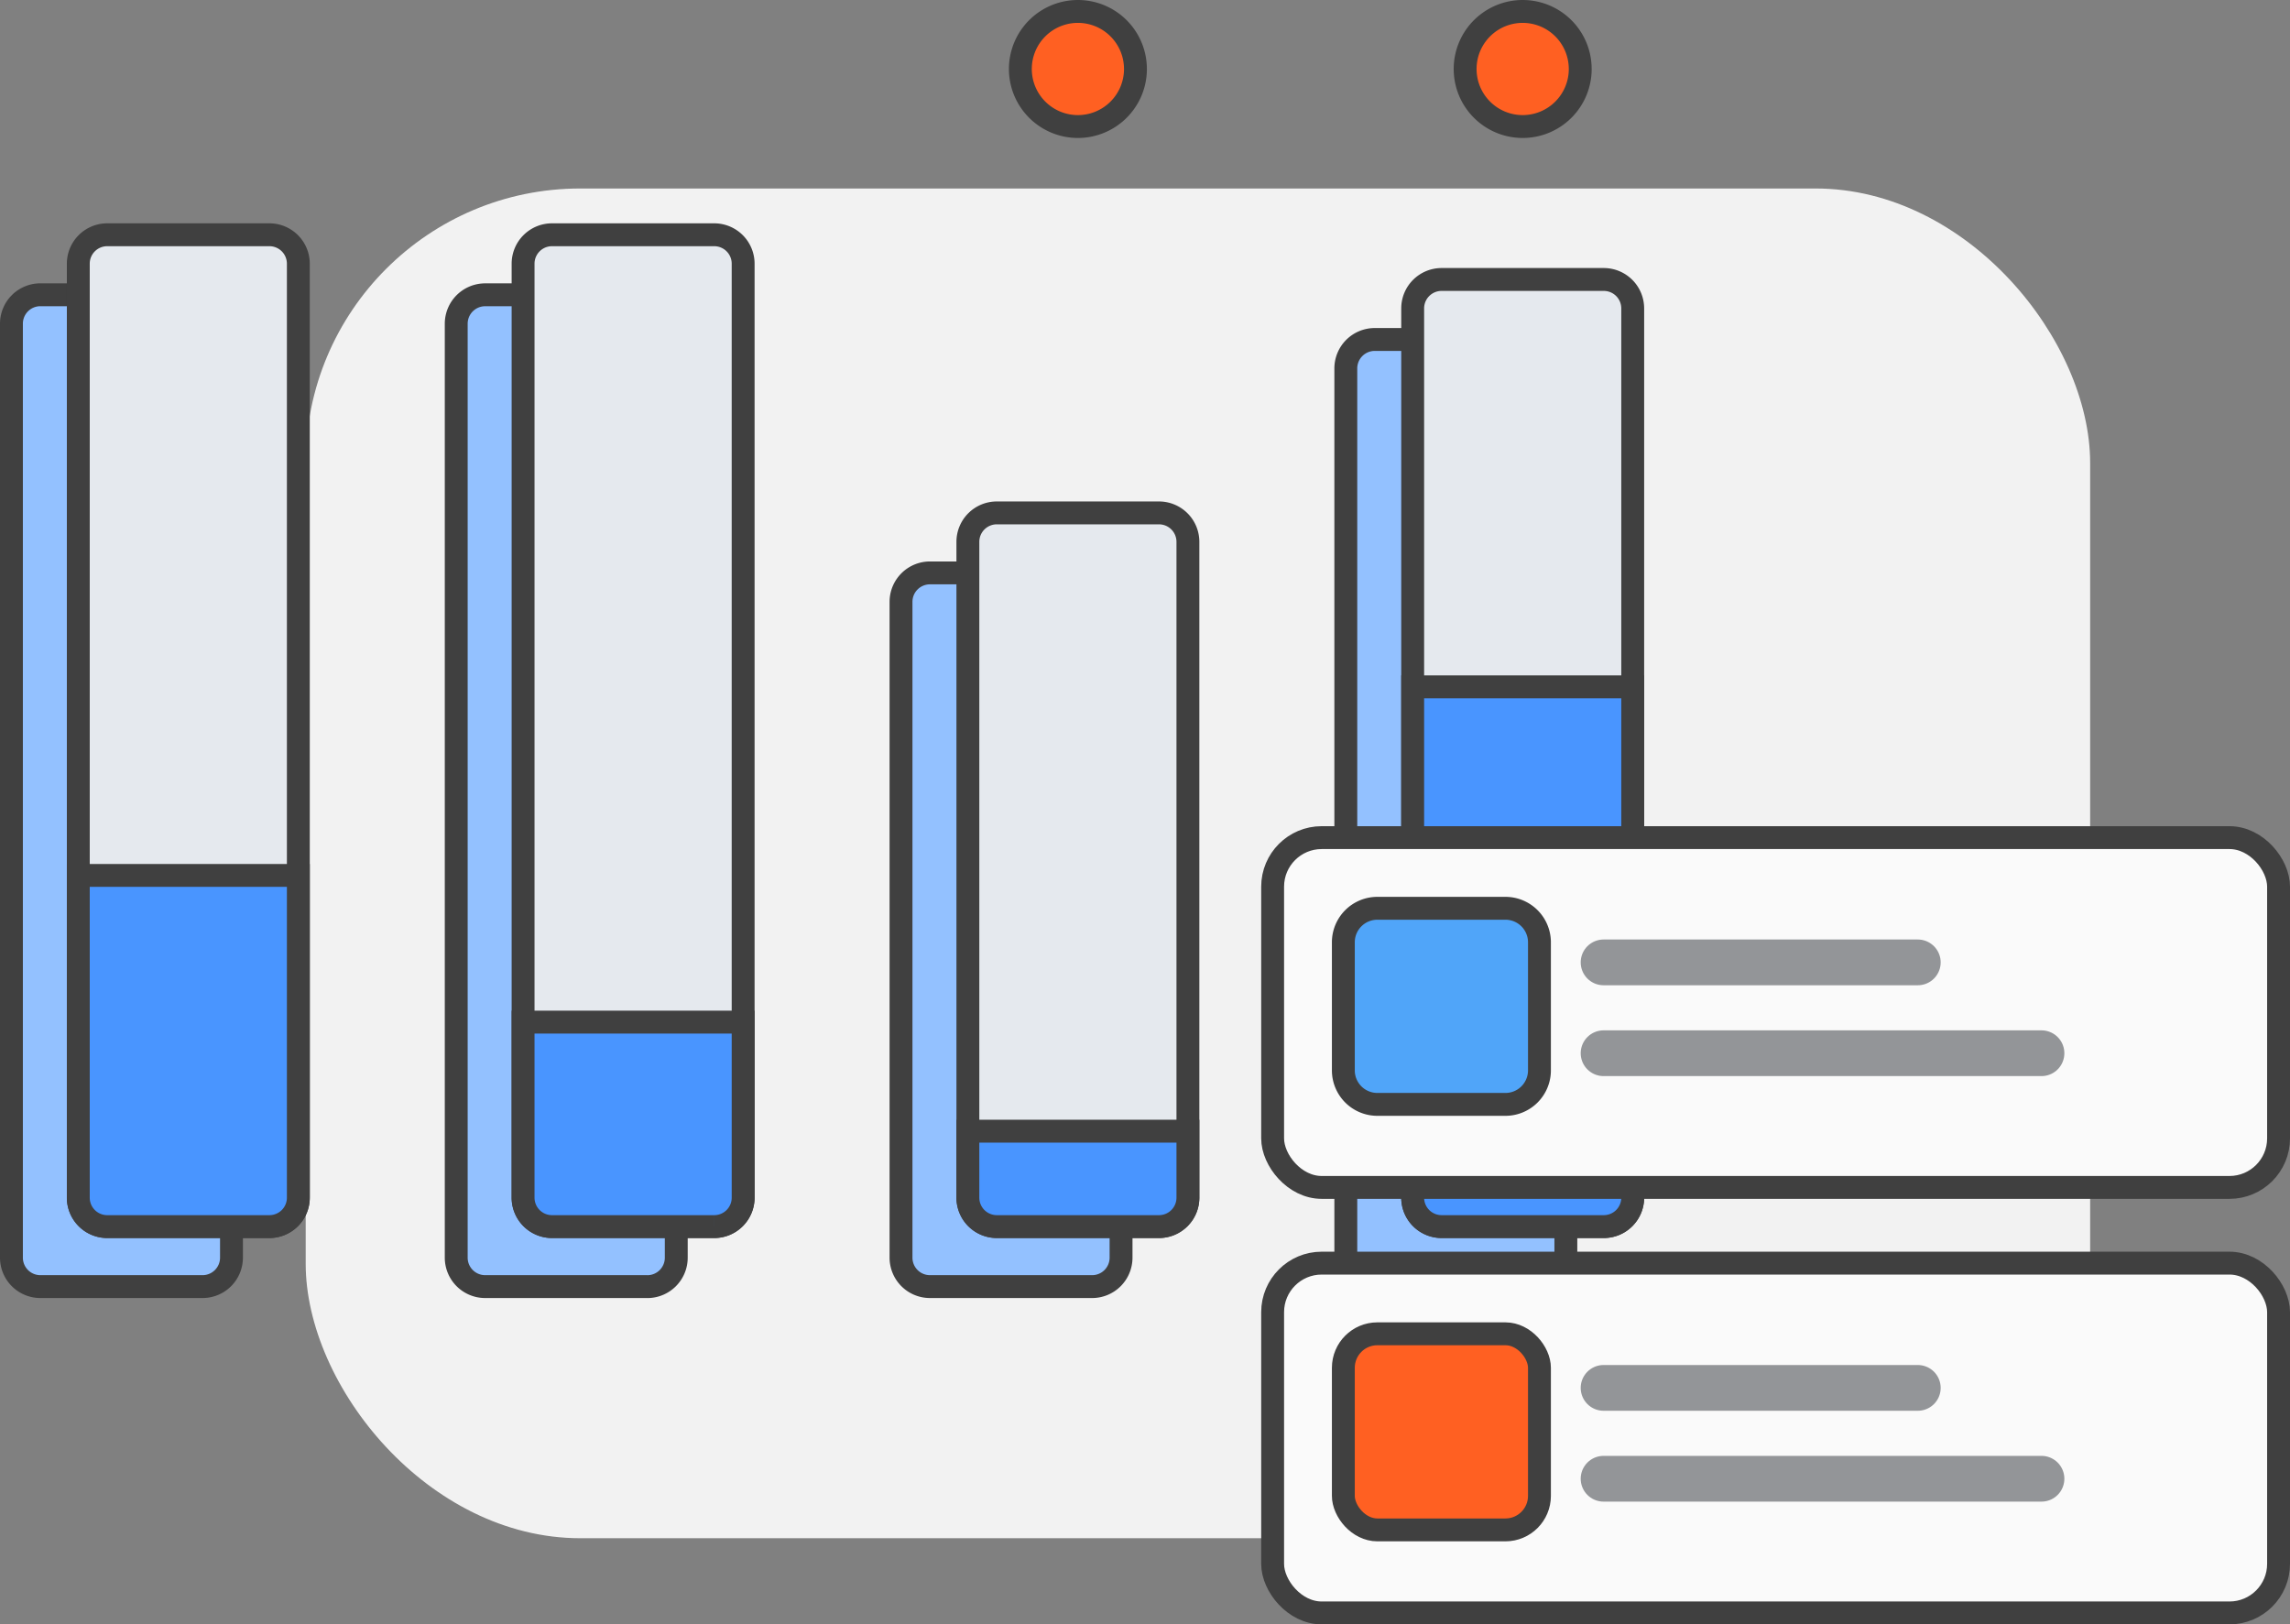 <svg xmlns="http://www.w3.org/2000/svg" width="200.195" height="142.011" viewBox="0 0 200.195 142.011">
  <rect x="0" y="0" width="200.195" height="142.011" fill="#808080" stroke="none"/>
  <g id="Log_Hours_Image" data-name="Log Hours Image" transform="translate(-1252.276 -2695.855)">
    <rect id="Rectangle_1909" data-name="Rectangle 1909" width="156" height="118" rx="24" transform="translate(1279 2712.334)" fill="#f2f2f2"/>
    <g id="Group_5342" data-name="Group 5342" transform="translate(1252.495 2696.075)">
      <g id="Group_5343" data-name="Group 5343">
        <path id="Path_6943" data-name="Path 6943" d="M17.457,111.279H3.28a2.53,2.53,0,0,1-2.529-2.53V27.1A2.529,2.529,0,0,1,3.28,24.568H17.457a2.53,2.53,0,0,1,2.53,2.529v81.652a2.53,2.53,0,0,1-2.53,2.53" transform="translate(0.03 0.982)" fill="#93c1ff" stroke="#404040" stroke-width="2"/>
        <path id="Path_6944" data-name="Path 6944" d="M54.847,111.279H40.67a2.53,2.53,0,0,1-2.529-2.53V27.1a2.529,2.529,0,0,1,2.529-2.529H54.847a2.53,2.53,0,0,1,2.53,2.529v81.652a2.53,2.53,0,0,1-2.53,2.53" transform="translate(1.524 0.982)" fill="#93c1ff" stroke="#404040" stroke-width="2"/>
        <path id="Path_6945" data-name="Path 6945" d="M92.237,110.345H78.06a2.53,2.53,0,0,1-2.529-2.53V50.48a2.53,2.53,0,0,1,2.529-2.53H92.237a2.53,2.53,0,0,1,2.53,2.53v57.335a2.53,2.53,0,0,1-2.53,2.53" transform="translate(3.018 1.916)" fill="#93c1ff" stroke="#404040" stroke-width="2"/>
        <path id="Path_6946" data-name="Path 6946" d="M129.628,111.129H115.451a2.53,2.53,0,0,1-2.529-2.53V30.856a2.529,2.529,0,0,1,2.529-2.529h14.177a2.53,2.53,0,0,1,2.53,2.529V108.6a2.53,2.53,0,0,1-2.53,2.53" transform="translate(4.512 1.132)" fill="#93c1ff" stroke="#404040" stroke-width="2"/>
        <path id="Path_6947" data-name="Path 6947" d="M23.077,106.235H8.9a2.53,2.53,0,0,1-2.529-2.53V22.053A2.529,2.529,0,0,1,8.9,19.524H23.077a2.53,2.53,0,0,1,2.53,2.529v81.652a2.53,2.53,0,0,1-2.53,2.53" transform="translate(0.255 0.78)" fill="#e5e9ee" stroke="#404040" stroke-width="2"/>
        <path id="Path_6948" data-name="Path 6948" d="M23.077,104.084H8.9a2.53,2.53,0,0,1-2.529-2.53V73.382H25.607v28.171a2.53,2.53,0,0,1-2.53,2.53" transform="translate(0.255 2.932)" fill="#4995ff" stroke="#404040" stroke-width="2"/>
        <path id="Path_6950" data-name="Path 6950" d="M60.468,106.235H46.291a2.53,2.53,0,0,1-2.529-2.53V22.053a2.529,2.529,0,0,1,2.529-2.529H60.468A2.53,2.53,0,0,1,63,22.053v81.652a2.53,2.53,0,0,1-2.53,2.53" transform="translate(1.748 0.78)" fill="#e5e9ee" stroke="#404040" stroke-width="2"/>
        <path id="Path_6951" data-name="Path 6951" d="M60.468,103.591H46.291a2.53,2.53,0,0,1-2.529-2.53V85.713H63v15.348a2.53,2.53,0,0,1-2.53,2.53" transform="translate(1.748 3.425)" fill="#4995ff" stroke="#404040" stroke-width="2"/>
        <path id="Path_6953" data-name="Path 6953" d="M97.858,105.3H83.681a2.53,2.53,0,0,1-2.529-2.53V45.436a2.53,2.53,0,0,1,2.529-2.53H97.858a2.53,2.53,0,0,1,2.53,2.53v57.335a2.53,2.53,0,0,1-2.53,2.53" transform="translate(3.242 1.714)" fill="#e5e9ee" stroke="#404040" stroke-width="2"/>
        <path id="Path_6954" data-name="Path 6954" d="M97.858,103.224H83.681a2.53,2.53,0,0,1-2.529-2.53v-5.81h19.236v5.81a2.53,2.53,0,0,1-2.53,2.53" transform="translate(3.242 3.791)" fill="#4995ff" stroke="#404040" stroke-width="2"/>
        <path id="Path_6956" data-name="Path 6956" d="M135.249,106.085H121.072a2.53,2.53,0,0,1-2.529-2.53V25.812a2.529,2.529,0,0,1,2.529-2.529h14.177a2.53,2.53,0,0,1,2.53,2.529v77.743a2.53,2.53,0,0,1-2.53,2.53" transform="translate(4.736 0.93)" fill="#e5e9ee" stroke="#404040" stroke-width="2"/>
        <path id="Path_6957" data-name="Path 6957" d="M135.249,104.717H121.072a2.53,2.53,0,0,1-2.529-2.53V57.528h19.236v44.659a2.53,2.53,0,0,1-2.53,2.53" transform="translate(4.736 2.298)" fill="#4995ff" stroke="#404040" stroke-width="2"/>
        <path id="Path_6959" data-name="Path 6959" d="M95.625,5.781A5.031,5.031,0,1,1,90.593.75a5.031,5.031,0,0,1,5.031,5.031" transform="translate(3.419 0.03)" fill="#ff6022" stroke="#404040" stroke-width="2"/>
        <path id="Path_6960" data-name="Path 6960" d="M133.015,5.781A5.031,5.031,0,1,1,127.983.75a5.031,5.031,0,0,1,5.031,5.031" transform="translate(4.912 0.03)" fill="#ff6022" stroke="#404040" stroke-width="2"/>
      </g>
    </g>
    <g id="Group_5340" data-name="Group 5340" transform="translate(-347.91 11.053)">
      <path id="Path_4980" data-name="Path 4980" d="M84.4,31.331H5.039A4.289,4.289,0,0,1,.75,27.042v-22A4.289,4.289,0,0,1,5.039.75H84.4A4.289,4.289,0,0,1,88.69,5.039v22A4.289,4.289,0,0,1,84.4,31.331" transform="translate(1710.691 2757.281)" fill="#fafafa"/>
      <rect id="Rectangle_2885" data-name="Rectangle 2885" width="87.94" height="30.581" rx="4.289" transform="translate(1711.441 2758.031)" fill="none" stroke="#404040" stroke-linejoin="round" stroke-width="2"/>
      <path id="Path_4981" data-name="Path 4981" d="M21.1,24.072H9.907A2.975,2.975,0,0,1,6.932,21.1V9.9A2.975,2.975,0,0,1,9.907,6.928H21.1A2.974,2.974,0,0,1,24.076,9.9V21.1A2.974,2.974,0,0,1,21.1,24.072" transform="translate(1710.691 2757.281)" fill="#50a5f9"/>
      <path id="Rectangle_2886" data-name="Rectangle 2886" d="M2.974,0H14.169a2.975,2.975,0,0,1,2.975,2.975V14.17a2.974,2.974,0,0,1-2.974,2.974H2.974A2.974,2.974,0,0,1,0,14.17V2.974A2.974,2.974,0,0,1,2.974,0Z" transform="translate(1717.623 2764.209)" fill="none" stroke="#404040" stroke-linejoin="round" stroke-width="2"/>
      <line id="Line_673" data-name="Line 673" x2="27.469" transform="translate(1740.373 2768.938)" fill="none" stroke="#939598" stroke-linecap="round" stroke-width="4"/>
      <line id="Line_674" data-name="Line 674" x2="38.282" transform="translate(1740.373 2776.88)" fill="none" stroke="#939598" stroke-linecap="round" stroke-width="4"/>
      <rect id="Rectangle_2887" data-name="Rectangle 2887" width="42.282" height="4" transform="translate(1738.373 2774.88)" fill="none"/>
      <path id="Path_4982" data-name="Path 4982" d="M84.4,68.531H5.039A4.289,4.289,0,0,1,.75,64.242v-22A4.289,4.289,0,0,1,5.039,37.95H84.4a4.289,4.289,0,0,1,4.289,4.289v22A4.289,4.289,0,0,1,84.4,68.531" transform="translate(1710.691 2757.281)" fill="#fafafa"/>
      <rect id="Rectangle_2888" data-name="Rectangle 2888" width="87.94" height="30.581" rx="4.289" transform="translate(1711.441 2795.231)" fill="none" stroke="#404040" stroke-linejoin="round" stroke-width="2"/>
      <path id="Path_4983" data-name="Path 4983" d="M21.1,61.272H9.907A2.975,2.975,0,0,1,6.932,58.3V47.1a2.975,2.975,0,0,1,2.975-2.974H21.1A2.974,2.974,0,0,1,24.076,47.1V58.3A2.974,2.974,0,0,1,21.1,61.272" transform="translate(1710.691 2757.281)" fill="#ff6022"/>
      <rect id="Rectangle_2889" data-name="Rectangle 2889" width="17.144" height="17.144" rx="2.974" transform="translate(1717.623 2801.409)" fill="none" stroke="#404040" stroke-linejoin="round" stroke-width="2"/>
      <line id="Line_675" data-name="Line 675" x2="27.469" transform="translate(1740.373 2806.138)" fill="none" stroke="#939598" stroke-linecap="round" stroke-width="4"/>
      <line id="Line_676" data-name="Line 676" x2="38.282" transform="translate(1740.373 2814.081)" fill="none" stroke="#939598" stroke-linecap="round" stroke-width="4"/>
      <rect id="Rectangle_2890" data-name="Rectangle 2890" width="42.282" height="4" transform="translate(1738.373 2812.081)" fill="none"/>
      <rect id="Rectangle_2891" data-name="Rectangle 2891" width="89.439" height="69.281" transform="translate(1710.691 2757.281)" fill="none"/>
      <rect id="Rectangle_2892" data-name="Rectangle 2892" width="89.439" height="69.281" transform="translate(1710.691 2757.281)" fill="none"/>
    </g>
  </g>
</svg>
